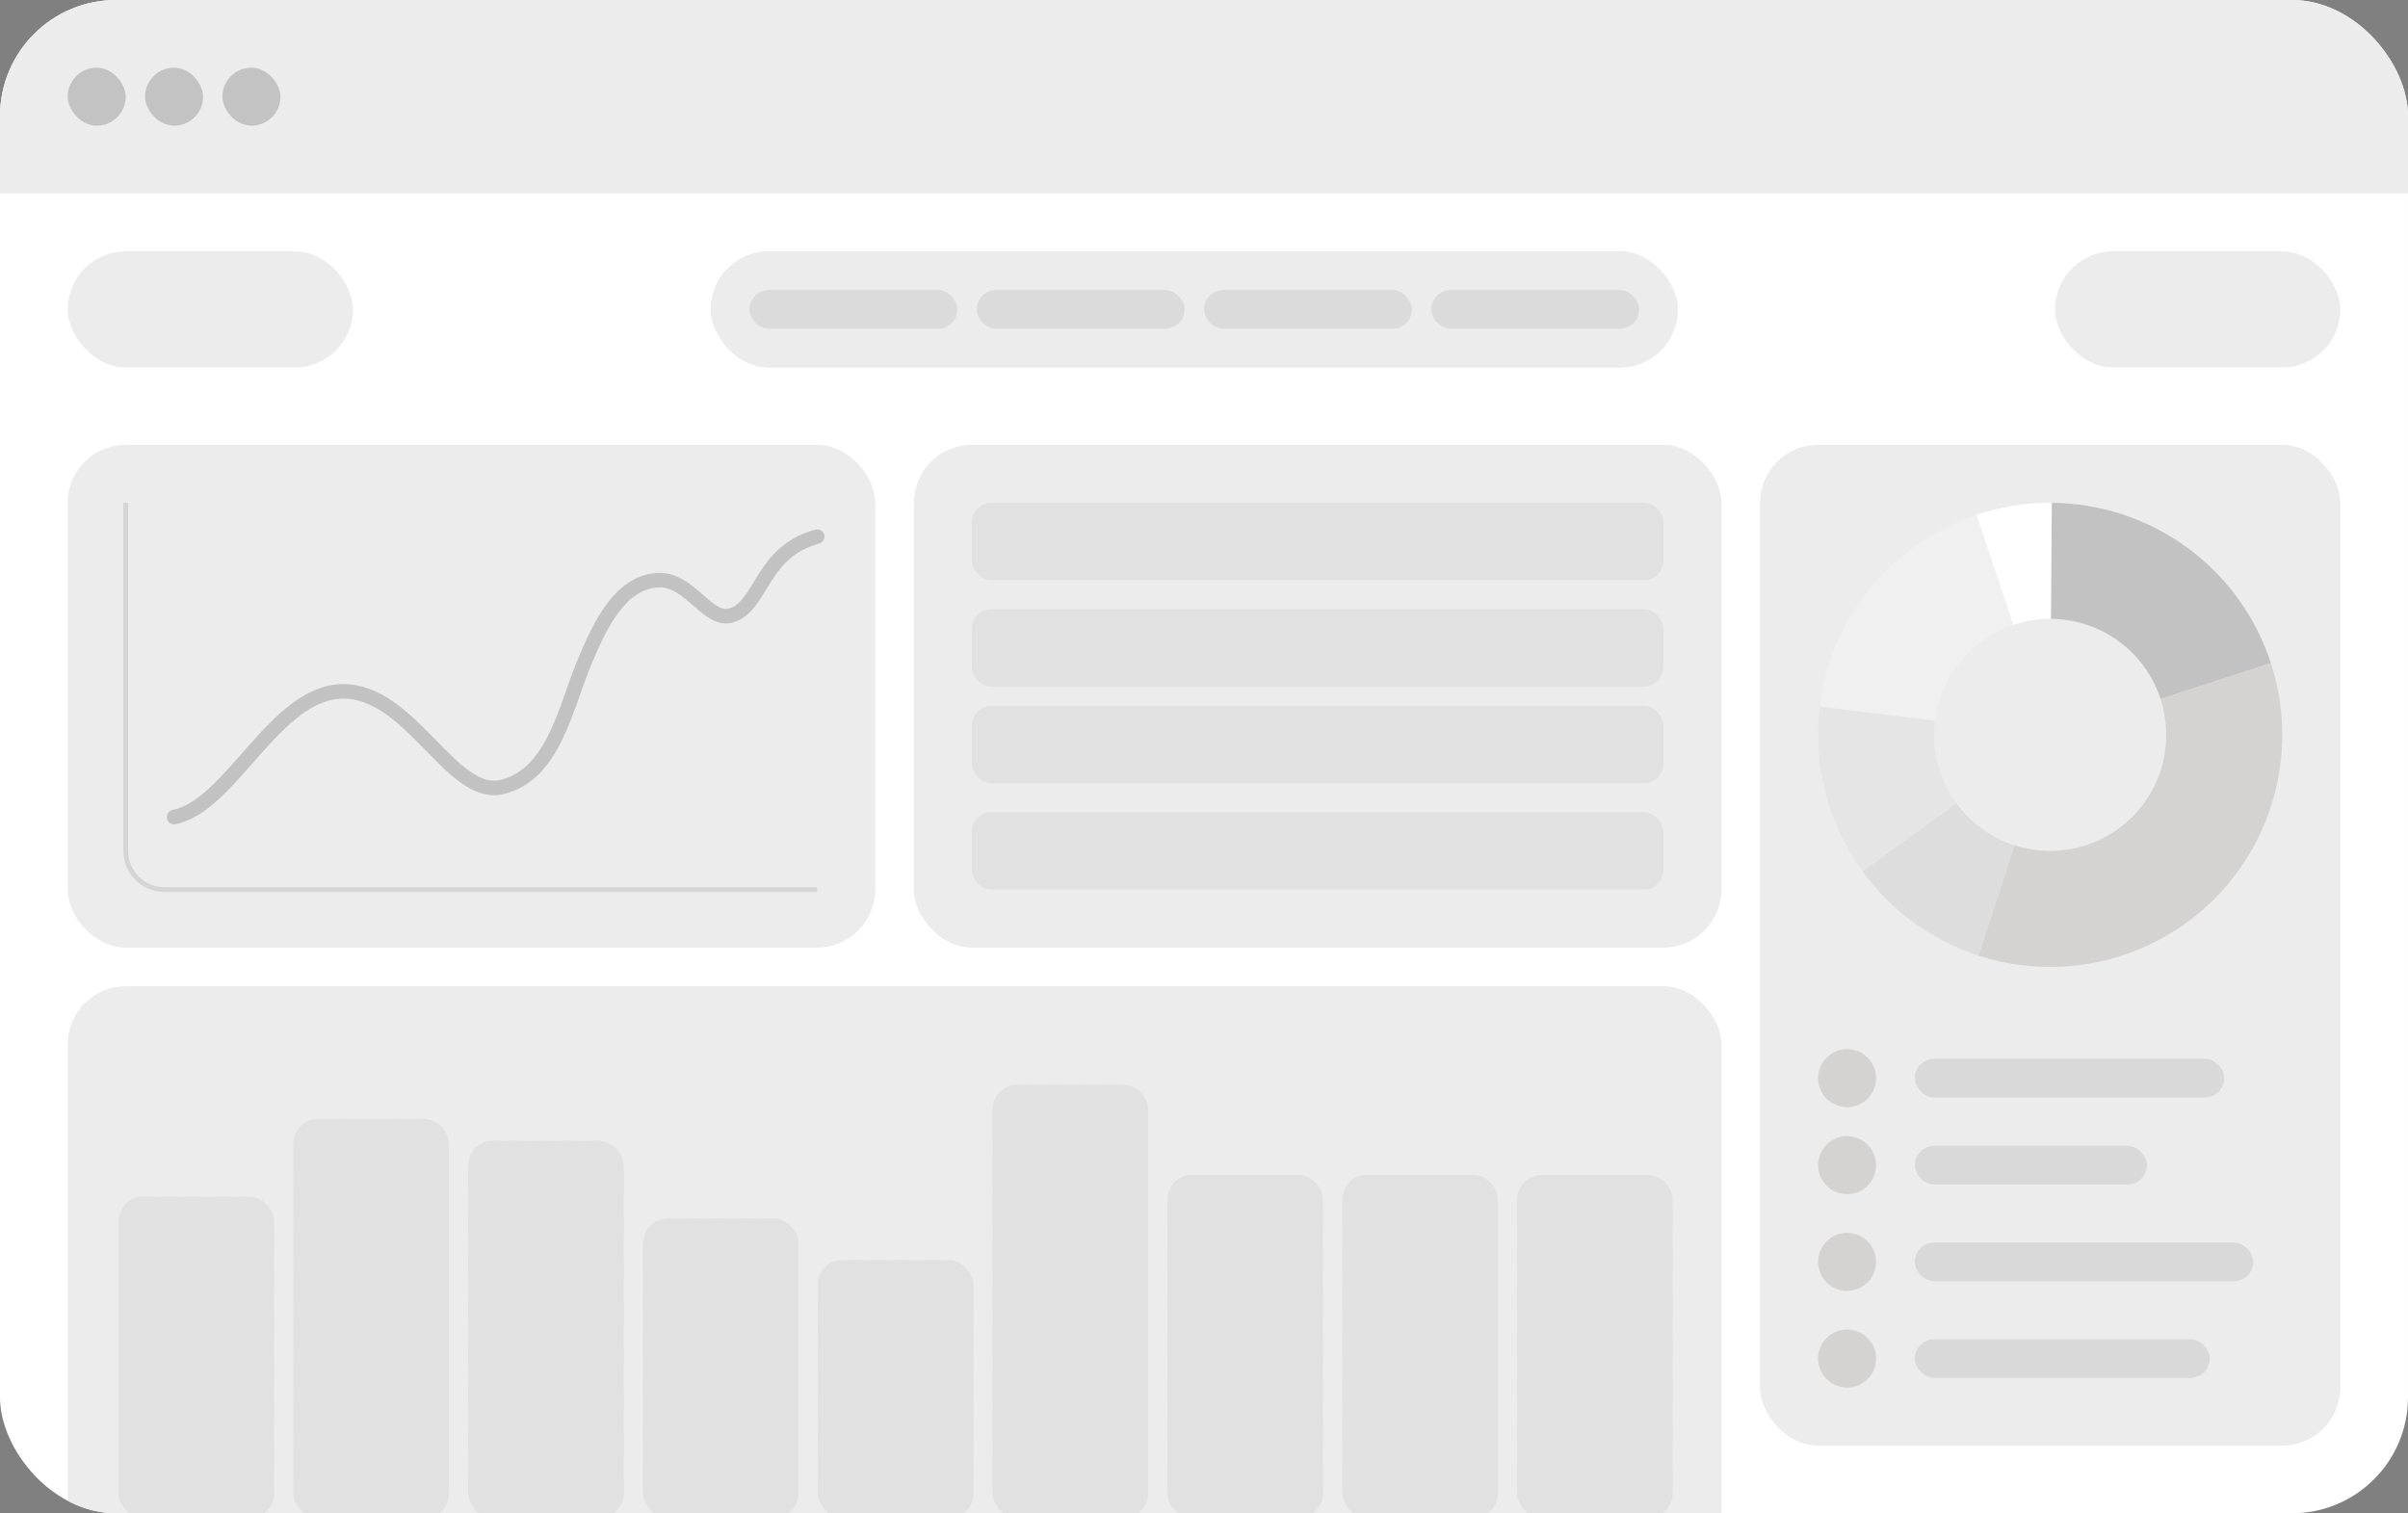 <svg width="498" height="313" viewBox="0 0 498 313" fill="none" xmlns="http://www.w3.org/2000/svg">
<rect x="0" y="0" width="498" height="313" fill="#808080" stroke="none"/>
<g clip-path="url(#clip0_84_1337)">
<rect width="498" height="313" rx="24" fill="white"/>
<rect width="498" height="40" fill="#ECECEC"/>
<rect x="14" y="14" width="12" height="12" rx="6" fill="#C3C3C3"/>
<rect x="30" y="14" width="12" height="12" rx="6" fill="#C3C3C3"/>
<rect x="46" y="14" width="12" height="12" rx="6" fill="#C3C3C3"/>
<rect x="147" y="52" width="200" height="24" rx="12" fill="#ECECEC"/>
<rect x="155" y="60" width="43" height="8" rx="4" fill="#DBDBDB"/>
<rect x="202" y="60" width="43" height="8" rx="4" fill="#DBDBDB"/>
<rect x="249" y="60" width="43" height="8" rx="4" fill="#DBDBDB"/>
<rect x="296" y="60" width="43" height="8" rx="4" fill="#DBDBDB"/>
<rect x="147" y="52" width="200" height="24" rx="12" fill="#ECECEC"/>
<rect x="155" y="60" width="43" height="8" rx="4" fill="#DBDBDB"/>
<rect x="202" y="60" width="43" height="8" rx="4" fill="#DBDBDB"/>
<rect x="249" y="60" width="43" height="8" rx="4" fill="#DBDBDB"/>
<rect x="296" y="60" width="43" height="8" rx="4" fill="#DBDBDB"/>
<rect x="14" y="52" width="59" height="24" rx="12" fill="#ECECEC"/>
<rect x="425" y="52" width="59" height="24" rx="12" fill="#ECECEC"/>
<rect x="14" y="92" width="167" height="104" rx="12" fill="#ECECEC"/>
<path opacity="0.1" d="M26 104V176C26 180.418 29.582 184 34 184H169" stroke="black"/>
<path d="M36 169C47.855 166.646 56.907 143 71 143C85.093 143 93.42 165.339 103.868 162.772C114.315 160.205 116.802 146.99 120.56 137.739C124.319 128.488 128.358 120.8 135.629 120.029C142.901 119.258 146.509 129.709 152 127C157.597 124.472 157.804 114 169 111" stroke="#C2C2C2" stroke-width="3" stroke-linecap="round"/>
<rect x="14" y="204" width="342" height="149" rx="12" fill="#ECECEC"/>
<g clip-path="url(#clip1_84_1337)">
<rect x="24.531" y="247.55" width="32.133" height="66.389" rx="5.029" fill="#E1E1E1"/>
<line x1="132.187" y1="67.637" x2="-47.316" y2="366.381" stroke="#E1E1E1" stroke-width="2.515"/>
<line x1="132.752" y1="75.678" x2="-46.752" y2="374.422" stroke="#E1E1E1" stroke-width="2.515"/>
<line x1="133.318" y1="83.72" x2="-46.185" y2="382.464" stroke="#E1E1E1" stroke-width="2.515"/>
<line x1="133.882" y1="91.761" x2="-45.621" y2="390.505" stroke="#E1E1E1" stroke-width="2.515"/>
<line x1="134.451" y1="99.799" x2="-45.053" y2="398.542" stroke="#E1E1E1" stroke-width="2.515"/>
<line x1="135.015" y1="107.839" x2="-44.488" y2="406.583" stroke="#E1E1E1" stroke-width="2.515"/>
<line x1="135.584" y1="115.881" x2="-43.92" y2="414.624" stroke="#E1E1E1" stroke-width="2.515"/>
<line x1="136.146" y1="123.92" x2="-43.357" y2="422.663" stroke="#E1E1E1" stroke-width="2.515"/>
<line x1="136.713" y1="131.961" x2="-42.791" y2="430.704" stroke="#E1E1E1" stroke-width="2.515"/>
<line x1="137.279" y1="140.002" x2="-42.224" y2="438.745" stroke="#E1E1E1" stroke-width="2.515"/>
<line x1="137.845" y1="148.042" x2="-41.658" y2="446.785" stroke="#E1E1E1" stroke-width="2.515"/>
<line x1="138.412" y1="156.081" x2="-41.092" y2="454.824" stroke="#E1E1E1" stroke-width="2.515"/>
<line x1="138.976" y1="164.124" x2="-40.527" y2="462.867" stroke="#E1E1E1" stroke-width="2.515"/>
<line x1="139.543" y1="172.163" x2="-39.961" y2="470.906" stroke="#E1E1E1" stroke-width="2.515"/>
<line x1="140.109" y1="180.202" x2="-39.394" y2="478.945" stroke="#E1E1E1" stroke-width="2.515"/>
<line x1="140.673" y1="188.246" x2="-38.83" y2="486.989" stroke="#E1E1E1" stroke-width="2.515"/>
<line x1="141.24" y1="196.284" x2="-38.263" y2="495.027" stroke="#E1E1E1" stroke-width="2.515"/>
<line x1="141.806" y1="204.326" x2="-37.697" y2="503.069" stroke="#E1E1E1" stroke-width="2.515"/>
<line x1="142.371" y1="212.366" x2="-37.133" y2="511.109" stroke="#E1E1E1" stroke-width="2.515"/>
<line x1="142.937" y1="220.406" x2="-36.566" y2="519.15" stroke="#E1E1E1" stroke-width="2.515"/>
<line x1="143.502" y1="228.445" x2="-36.002" y2="527.189" stroke="#E1E1E1" stroke-width="2.515"/>
<line x1="144.07" y1="236.487" x2="-35.433" y2="535.231" stroke="#E1E1E1" stroke-width="2.515"/>
<line x1="144.634" y1="244.527" x2="-34.869" y2="543.271" stroke="#E1E1E1" stroke-width="2.515"/>
<line x1="145.199" y1="252.566" x2="-34.304" y2="551.31" stroke="#E1E1E1" stroke-width="2.515"/>
<line x1="145.765" y1="260.608" x2="-33.738" y2="559.352" stroke="#E1E1E1" stroke-width="2.515"/>
<line x1="146.332" y1="268.648" x2="-33.172" y2="567.392" stroke="#E1E1E1" stroke-width="2.515"/>
<line x1="146.898" y1="276.689" x2="-32.605" y2="575.433" stroke="#E1E1E1" stroke-width="2.515"/>
<line x1="147.463" y1="284.727" x2="-32.041" y2="583.471" stroke="#E1E1E1" stroke-width="2.515"/>
<line x1="148.029" y1="292.769" x2="-31.474" y2="591.513" stroke="#E1E1E1" stroke-width="2.515"/>
<line x1="148.595" y1="300.809" x2="-30.908" y2="599.553" stroke="#E1E1E1" stroke-width="2.515"/>
<line x1="149.162" y1="308.851" x2="-30.341" y2="607.595" stroke="#E1E1E1" stroke-width="2.515"/>
</g>
<g clip-path="url(#clip2_84_1337)">
<rect x="60.688" y="231.456" width="32.133" height="82.483" rx="5.029" fill="#E1E1E1"/>
<line x1="168.341" y1="51.546" x2="-11.162" y2="350.29" stroke="#E1E1E1" stroke-width="2.515"/>
<line x1="168.908" y1="59.585" x2="-10.595" y2="358.329" stroke="#E1E1E1" stroke-width="2.515"/>
<line x1="169.474" y1="67.627" x2="-10.029" y2="366.371" stroke="#E1E1E1" stroke-width="2.515"/>
<line x1="170.039" y1="75.67" x2="-9.465" y2="374.414" stroke="#E1E1E1" stroke-width="2.515"/>
<line x1="170.603" y1="83.706" x2="-8.9" y2="382.45" stroke="#E1E1E1" stroke-width="2.515"/>
<line x1="171.172" y1="91.748" x2="-8.332" y2="390.492" stroke="#E1E1E1" stroke-width="2.515"/>
<line x1="171.736" y1="99.788" x2="-7.767" y2="398.532" stroke="#E1E1E1" stroke-width="2.515"/>
<line x1="172.302" y1="107.83" x2="-7.201" y2="406.574" stroke="#E1E1E1" stroke-width="2.515"/>
<line x1="172.867" y1="115.867" x2="-6.636" y2="414.611" stroke="#E1E1E1" stroke-width="2.515"/>
<line x1="173.433" y1="123.909" x2="-6.07" y2="422.653" stroke="#E1E1E1" stroke-width="2.515"/>
<line x1="174" y1="131.949" x2="-5.504" y2="430.693" stroke="#E1E1E1" stroke-width="2.515"/>
<line x1="174.566" y1="139.989" x2="-4.937" y2="438.733" stroke="#E1E1E1" stroke-width="2.515"/>
<line x1="175.132" y1="148.031" x2="-4.371" y2="446.775" stroke="#E1E1E1" stroke-width="2.515"/>
<line x1="175.697" y1="156.07" x2="-3.806" y2="454.814" stroke="#E1E1E1" stroke-width="2.515"/>
<line x1="176.263" y1="164.112" x2="-3.24" y2="462.856" stroke="#E1E1E1" stroke-width="2.515"/>
<line x1="176.83" y1="172.152" x2="-2.674" y2="470.896" stroke="#E1E1E1" stroke-width="2.515"/>
<line x1="177.394" y1="180.192" x2="-2.109" y2="478.935" stroke="#E1E1E1" stroke-width="2.515"/>
<line x1="177.961" y1="188.235" x2="-1.543" y2="486.978" stroke="#E1E1E1" stroke-width="2.515"/>
<line x1="178.527" y1="196.274" x2="-0.976" y2="495.017" stroke="#E1E1E1" stroke-width="2.515"/>
<line x1="179.091" y1="204.314" x2="-0.412" y2="503.057" stroke="#E1E1E1" stroke-width="2.515"/>
<line x1="179.658" y1="212.353" x2="0.155" y2="511.096" stroke="#E1E1E1" stroke-width="2.515"/>
<line x1="180.222" y1="220.394" x2="0.719" y2="519.137" stroke="#E1E1E1" stroke-width="2.515"/>
<line x1="180.791" y1="228.435" x2="1.287" y2="527.178" stroke="#E1E1E1" stroke-width="2.515"/>
<line x1="181.355" y1="236.475" x2="1.852" y2="535.218" stroke="#E1E1E1" stroke-width="2.515"/>
<line x1="181.92" y1="244.517" x2="2.416" y2="543.26" stroke="#E1E1E1" stroke-width="2.515"/>
<line x1="182.486" y1="252.556" x2="2.983" y2="551.299" stroke="#E1E1E1" stroke-width="2.515"/>
<line x1="183.052" y1="260.596" x2="3.549" y2="559.339" stroke="#E1E1E1" stroke-width="2.515"/>
<line x1="183.619" y1="268.635" x2="4.115" y2="567.379" stroke="#E1E1E1" stroke-width="2.515"/>
<line x1="184.183" y1="276.677" x2="4.68" y2="575.421" stroke="#E1E1E1" stroke-width="2.515"/>
<line x1="184.752" y1="284.717" x2="5.248" y2="583.461" stroke="#E1E1E1" stroke-width="2.515"/>
<line x1="185.316" y1="292.759" x2="5.813" y2="591.503" stroke="#E1E1E1" stroke-width="2.515"/>
<line x1="185.882" y1="300.799" x2="6.379" y2="599.543" stroke="#E1E1E1" stroke-width="2.515"/>
<line x1="186.449" y1="308.841" x2="6.946" y2="607.585" stroke="#E1E1E1" stroke-width="2.515"/>
</g>
<g clip-path="url(#clip3_84_1337)">
<rect x="96.844" y="235.982" width="32.133" height="77.957" rx="5.029" fill="#E1E1E1"/>
<line x1="204.498" y1="56.074" x2="24.994" y2="354.818" stroke="#E1E1E1" stroke-width="2.515"/>
<line x1="205.064" y1="64.114" x2="25.561" y2="362.858" stroke="#E1E1E1" stroke-width="2.515"/>
<line x1="205.629" y1="72.156" x2="26.125" y2="370.9" stroke="#E1E1E1" stroke-width="2.515"/>
<line x1="206.193" y1="80.198" x2="26.69" y2="378.942" stroke="#E1E1E1" stroke-width="2.515"/>
<line x1="206.761" y1="88.236" x2="27.258" y2="386.979" stroke="#E1E1E1" stroke-width="2.515"/>
<line x1="207.326" y1="96.275" x2="27.823" y2="395.019" stroke="#E1E1E1" stroke-width="2.515"/>
<line x1="207.892" y1="104.318" x2="28.389" y2="403.061" stroke="#E1E1E1" stroke-width="2.515"/>
<line x1="208.457" y1="112.357" x2="28.953" y2="411.1" stroke="#E1E1E1" stroke-width="2.515"/>
<line x1="209.025" y1="120.397" x2="29.522" y2="419.14" stroke="#E1E1E1" stroke-width="2.515"/>
<line x1="209.589" y1="128.439" x2="30.086" y2="427.182" stroke="#E1E1E1" stroke-width="2.515"/>
<line x1="210.154" y1="136.479" x2="30.651" y2="435.222" stroke="#E1E1E1" stroke-width="2.515"/>
<line x1="210.72" y1="144.518" x2="31.217" y2="443.261" stroke="#E1E1E1" stroke-width="2.515"/>
<line x1="211.287" y1="152.56" x2="31.784" y2="451.303" stroke="#E1E1E1" stroke-width="2.515"/>
<line x1="211.855" y1="160.6" x2="32.352" y2="459.343" stroke="#E1E1E1" stroke-width="2.515"/>
<line x1="212.418" y1="168.642" x2="32.914" y2="467.385" stroke="#E1E1E1" stroke-width="2.515"/>
<line x1="212.984" y1="176.682" x2="33.481" y2="475.425" stroke="#E1E1E1" stroke-width="2.515"/>
<line x1="213.55" y1="184.721" x2="34.047" y2="483.464" stroke="#E1E1E1" stroke-width="2.515"/>
<line x1="214.117" y1="192.763" x2="34.614" y2="491.506" stroke="#E1E1E1" stroke-width="2.515"/>
<line x1="214.681" y1="200.803" x2="35.178" y2="499.547" stroke="#E1E1E1" stroke-width="2.515"/>
<line x1="215.248" y1="208.842" x2="35.744" y2="507.586" stroke="#E1E1E1" stroke-width="2.515"/>
<line x1="215.812" y1="216.882" x2="36.309" y2="515.626" stroke="#E1E1E1" stroke-width="2.515"/>
<line x1="216.381" y1="224.924" x2="36.877" y2="523.668" stroke="#E1E1E1" stroke-width="2.515"/>
<line x1="216.945" y1="232.964" x2="37.442" y2="531.708" stroke="#E1E1E1" stroke-width="2.515"/>
<line x1="217.511" y1="241.002" x2="38.008" y2="539.746" stroke="#E1E1E1" stroke-width="2.515"/>
<line x1="218.076" y1="249.045" x2="38.572" y2="547.789" stroke="#E1E1E1" stroke-width="2.515"/>
<line x1="218.642" y1="257.085" x2="39.139" y2="555.829" stroke="#E1E1E1" stroke-width="2.515"/>
<line x1="219.209" y1="265.125" x2="39.705" y2="563.869" stroke="#E1E1E1" stroke-width="2.515"/>
<line x1="219.773" y1="273.164" x2="40.27" y2="571.908" stroke="#E1E1E1" stroke-width="2.515"/>
<line x1="220.339" y1="281.206" x2="40.836" y2="579.95" stroke="#E1E1E1" stroke-width="2.515"/>
<line x1="220.906" y1="289.246" x2="41.403" y2="587.99" stroke="#E1E1E1" stroke-width="2.515"/>
<line x1="221.474" y1="297.284" x2="41.971" y2="596.028" stroke="#E1E1E1" stroke-width="2.515"/>
<line x1="222.037" y1="305.327" x2="42.533" y2="604.071" stroke="#E1E1E1" stroke-width="2.515"/>
<line x1="222.603" y1="313.367" x2="43.1" y2="612.111" stroke="#E1E1E1" stroke-width="2.515"/>
</g>
<g clip-path="url(#clip4_84_1337)">
<rect x="133" y="252.077" width="32.133" height="61.862" rx="5.029" fill="#E1E1E1"/>
<line x1="240.654" y1="72.168" x2="61.151" y2="370.911" stroke="#E1E1E1" stroke-width="2.515"/>
<line x1="241.22" y1="80.206" x2="61.717" y2="378.95" stroke="#E1E1E1" stroke-width="2.515"/>
<line x1="241.787" y1="88.249" x2="62.283" y2="386.993" stroke="#E1E1E1" stroke-width="2.515"/>
<line x1="242.351" y1="96.292" x2="62.848" y2="395.036" stroke="#E1E1E1" stroke-width="2.515"/>
<line x1="242.918" y1="104.328" x2="63.414" y2="403.072" stroke="#E1E1E1" stroke-width="2.515"/>
<line x1="243.484" y1="112.37" x2="63.981" y2="411.114" stroke="#E1E1E1" stroke-width="2.515"/>
<line x1="244.048" y1="120.409" x2="64.545" y2="419.153" stroke="#E1E1E1" stroke-width="2.515"/>
<line x1="244.615" y1="128.452" x2="65.112" y2="427.196" stroke="#E1E1E1" stroke-width="2.515"/>
<line x1="245.179" y1="136.489" x2="65.676" y2="435.233" stroke="#E1E1E1" stroke-width="2.515"/>
<line x1="245.748" y1="144.531" x2="66.244" y2="443.275" stroke="#E1E1E1" stroke-width="2.515"/>
<line x1="246.312" y1="152.571" x2="66.809" y2="451.315" stroke="#E1E1E1" stroke-width="2.515"/>
<line x1="246.877" y1="160.61" x2="67.373" y2="459.354" stroke="#E1E1E1" stroke-width="2.515"/>
<line x1="247.443" y1="168.652" x2="67.94" y2="467.396" stroke="#E1E1E1" stroke-width="2.515"/>
<line x1="248.009" y1="176.692" x2="68.506" y2="475.436" stroke="#E1E1E1" stroke-width="2.515"/>
<line x1="248.578" y1="184.735" x2="69.075" y2="483.479" stroke="#E1E1E1" stroke-width="2.515"/>
<line x1="249.14" y1="192.773" x2="69.637" y2="491.517" stroke="#E1E1E1" stroke-width="2.515"/>
<line x1="249.707" y1="200.813" x2="70.203" y2="499.557" stroke="#E1E1E1" stroke-width="2.515"/>
<line x1="250.273" y1="208.856" x2="70.77" y2="507.6" stroke="#E1E1E1" stroke-width="2.515"/>
<line x1="250.839" y1="216.894" x2="71.336" y2="515.638" stroke="#E1E1E1" stroke-width="2.515"/>
<line x1="251.404" y1="224.934" x2="71.901" y2="523.678" stroke="#E1E1E1" stroke-width="2.515"/>
<line x1="251.97" y1="232.974" x2="72.467" y2="531.718" stroke="#E1E1E1" stroke-width="2.515"/>
<line x1="252.535" y1="241.017" x2="73.031" y2="539.761" stroke="#E1E1E1" stroke-width="2.515"/>
<line x1="253.103" y1="249.056" x2="73.6" y2="547.799" stroke="#E1E1E1" stroke-width="2.515"/>
<line x1="253.666" y1="257.096" x2="74.162" y2="555.839" stroke="#E1E1E1" stroke-width="2.515"/>
<line x1="254.234" y1="265.138" x2="74.731" y2="563.881" stroke="#E1E1E1" stroke-width="2.515"/>
<line x1="254.798" y1="273.178" x2="75.295" y2="571.921" stroke="#E1E1E1" stroke-width="2.515"/>
<line x1="255.367" y1="281.217" x2="75.864" y2="579.96" stroke="#E1E1E1" stroke-width="2.515"/>
<line x1="255.931" y1="289.257" x2="76.428" y2="588" stroke="#E1E1E1" stroke-width="2.515"/>
<line x1="256.496" y1="297.3" x2="76.993" y2="596.043" stroke="#E1E1E1" stroke-width="2.515"/>
<line x1="257.062" y1="305.338" x2="77.559" y2="604.081" stroke="#E1E1E1" stroke-width="2.515"/>
<line x1="257.629" y1="313.378" x2="78.125" y2="612.121" stroke="#E1E1E1" stroke-width="2.515"/>
</g>
<g clip-path="url(#clip5_84_1337)">
<rect x="169.156" y="260.627" width="32.133" height="53.312" rx="5.029" fill="#E1E1E1"/>
<line x1="277.095" y1="48.026" x2="97.592" y2="346.769" stroke="#E1E1E1" stroke-width="2.515"/>
<line x1="277.664" y1="56.065" x2="98.16" y2="354.808" stroke="#E1E1E1" stroke-width="2.515"/>
<line x1="278.228" y1="64.107" x2="98.725" y2="362.85" stroke="#E1E1E1" stroke-width="2.515"/>
<line x1="278.795" y1="72.149" x2="99.291" y2="370.892" stroke="#E1E1E1" stroke-width="2.515"/>
<line x1="279.361" y1="80.186" x2="99.858" y2="378.929" stroke="#E1E1E1" stroke-width="2.515"/>
<line x1="279.925" y1="88.226" x2="100.422" y2="386.969" stroke="#E1E1E1" stroke-width="2.515"/>
<line x1="280.494" y1="96.267" x2="100.991" y2="395.01" stroke="#E1E1E1" stroke-width="2.515"/>
<line x1="281.058" y1="104.308" x2="101.555" y2="403.051" stroke="#E1E1E1" stroke-width="2.515"/>
<line x1="281.625" y1="112.347" x2="102.121" y2="411.09" stroke="#E1E1E1" stroke-width="2.515"/>
<line x1="282.189" y1="120.389" x2="102.686" y2="419.132" stroke="#E1E1E1" stroke-width="2.515"/>
<line x1="282.756" y1="128.428" x2="103.252" y2="427.172" stroke="#E1E1E1" stroke-width="2.515"/>
<line x1="283.322" y1="136.469" x2="103.819" y2="435.213" stroke="#E1E1E1" stroke-width="2.515"/>
<line x1="283.888" y1="144.511" x2="104.385" y2="443.255" stroke="#E1E1E1" stroke-width="2.515"/>
<line x1="284.453" y1="152.549" x2="104.949" y2="451.293" stroke="#E1E1E1" stroke-width="2.515"/>
<line x1="285.019" y1="160.592" x2="105.516" y2="459.336" stroke="#E1E1E1" stroke-width="2.515"/>
<line x1="285.584" y1="168.632" x2="106.08" y2="467.376" stroke="#E1E1E1" stroke-width="2.515"/>
<line x1="286.152" y1="176.672" x2="106.649" y2="475.416" stroke="#E1E1E1" stroke-width="2.515"/>
<line x1="286.714" y1="184.713" x2="107.211" y2="483.457" stroke="#E1E1E1" stroke-width="2.515"/>
<line x1="287.283" y1="192.753" x2="107.78" y2="491.497" stroke="#E1E1E1" stroke-width="2.515"/>
<line x1="287.847" y1="200.793" x2="108.344" y2="499.537" stroke="#E1E1E1" stroke-width="2.515"/>
<line x1="288.414" y1="208.831" x2="108.91" y2="507.575" stroke="#E1E1E1" stroke-width="2.515"/>
<line x1="288.978" y1="216.872" x2="109.475" y2="515.616" stroke="#E1E1E1" stroke-width="2.515"/>
<line x1="289.545" y1="224.914" x2="110.041" y2="523.658" stroke="#E1E1E1" stroke-width="2.515"/>
<line x1="290.113" y1="232.953" x2="110.61" y2="531.697" stroke="#E1E1E1" stroke-width="2.515"/>
<line x1="290.677" y1="240.995" x2="111.174" y2="539.739" stroke="#E1E1E1" stroke-width="2.515"/>
<line x1="291.242" y1="249.035" x2="111.739" y2="547.779" stroke="#E1E1E1" stroke-width="2.515"/>
<line x1="291.808" y1="257.075" x2="112.305" y2="555.819" stroke="#E1E1E1" stroke-width="2.515"/>
<line x1="292.375" y1="265.114" x2="112.871" y2="563.858" stroke="#E1E1E1" stroke-width="2.515"/>
<line x1="292.941" y1="273.157" x2="113.438" y2="571.901" stroke="#E1E1E1" stroke-width="2.515"/>
<line x1="293.507" y1="281.196" x2="114.004" y2="579.94" stroke="#E1E1E1" stroke-width="2.515"/>
<line x1="294.07" y1="289.235" x2="114.567" y2="587.979" stroke="#E1E1E1" stroke-width="2.515"/>
<line x1="294.638" y1="297.277" x2="115.135" y2="596.021" stroke="#E1E1E1" stroke-width="2.515"/>
<line x1="295.203" y1="305.318" x2="115.699" y2="604.061" stroke="#E1E1E1" stroke-width="2.515"/>
<line x1="295.771" y1="313.358" x2="116.268" y2="612.101" stroke="#E1E1E1" stroke-width="2.515"/>
</g>
<g clip-path="url(#clip6_84_1337)">
<rect x="205.312" y="224.415" width="32.133" height="89.525" rx="5.029" fill="#E1E1E1"/>
<line x1="312.964" y1="44.507" x2="133.461" y2="343.25" stroke="#E1E1E1" stroke-width="2.515"/>
<line x1="313.531" y1="52.547" x2="134.028" y2="351.29" stroke="#E1E1E1" stroke-width="2.515"/>
<line x1="314.095" y1="60.588" x2="134.592" y2="359.331" stroke="#E1E1E1" stroke-width="2.515"/>
<line x1="314.662" y1="68.631" x2="135.158" y2="367.374" stroke="#E1E1E1" stroke-width="2.515"/>
<line x1="315.228" y1="76.668" x2="135.725" y2="375.411" stroke="#E1E1E1" stroke-width="2.515"/>
<line x1="315.795" y1="84.707" x2="136.291" y2="383.451" stroke="#E1E1E1" stroke-width="2.515"/>
<line x1="316.359" y1="92.75" x2="136.856" y2="391.494" stroke="#E1E1E1" stroke-width="2.515"/>
<line x1="316.925" y1="100.789" x2="137.422" y2="399.533" stroke="#E1E1E1" stroke-width="2.515"/>
<line x1="317.49" y1="108.829" x2="137.987" y2="407.573" stroke="#E1E1E1" stroke-width="2.515"/>
<line x1="318.058" y1="116.87" x2="138.555" y2="415.614" stroke="#E1E1E1" stroke-width="2.515"/>
<line x1="318.621" y1="124.911" x2="139.117" y2="423.655" stroke="#E1E1E1" stroke-width="2.515"/>
<line x1="319.189" y1="132.95" x2="139.686" y2="431.694" stroke="#E1E1E1" stroke-width="2.515"/>
<line x1="319.754" y1="140.991" x2="140.25" y2="439.735" stroke="#E1E1E1" stroke-width="2.515"/>
<line x1="320.32" y1="149.031" x2="140.817" y2="447.775" stroke="#E1E1E1" stroke-width="2.515"/>
<line x1="320.884" y1="157.074" x2="141.381" y2="455.818" stroke="#E1E1E1" stroke-width="2.515"/>
<line x1="321.451" y1="165.114" x2="141.948" y2="463.858" stroke="#E1E1E1" stroke-width="2.515"/>
<line x1="322.019" y1="173.152" x2="142.516" y2="471.896" stroke="#E1E1E1" stroke-width="2.515"/>
<line x1="322.584" y1="181.195" x2="143.08" y2="479.939" stroke="#E1E1E1" stroke-width="2.515"/>
<line x1="323.15" y1="189.235" x2="143.647" y2="487.979" stroke="#E1E1E1" stroke-width="2.515"/>
<line x1="323.714" y1="197.273" x2="144.211" y2="496.017" stroke="#E1E1E1" stroke-width="2.515"/>
<line x1="324.281" y1="205.315" x2="144.778" y2="504.059" stroke="#E1E1E1" stroke-width="2.515"/>
<line x1="324.847" y1="213.356" x2="145.344" y2="512.1" stroke="#E1E1E1" stroke-width="2.515"/>
<line x1="325.414" y1="221.396" x2="145.91" y2="520.14" stroke="#E1E1E1" stroke-width="2.515"/>
<line x1="325.976" y1="229.434" x2="146.473" y2="528.178" stroke="#E1E1E1" stroke-width="2.515"/>
<line x1="326.545" y1="237.477" x2="147.041" y2="536.221" stroke="#E1E1E1" stroke-width="2.515"/>
<line x1="327.109" y1="245.517" x2="147.606" y2="544.261" stroke="#E1E1E1" stroke-width="2.515"/>
<line x1="327.677" y1="253.557" x2="148.174" y2="552.3" stroke="#E1E1E1" stroke-width="2.515"/>
<line x1="328.24" y1="261.596" x2="148.737" y2="560.339" stroke="#E1E1E1" stroke-width="2.515"/>
<line x1="328.808" y1="269.639" x2="149.305" y2="568.382" stroke="#E1E1E1" stroke-width="2.515"/>
<line x1="329.373" y1="277.679" x2="149.869" y2="576.422" stroke="#E1E1E1" stroke-width="2.515"/>
<line x1="329.939" y1="285.72" x2="150.436" y2="584.463" stroke="#E1E1E1" stroke-width="2.515"/>
<line x1="330.504" y1="293.759" x2="151" y2="592.502" stroke="#E1E1E1" stroke-width="2.515"/>
<line x1="331.07" y1="301.8" x2="151.567" y2="600.543" stroke="#E1E1E1" stroke-width="2.515"/>
<line x1="331.636" y1="309.839" x2="152.133" y2="608.582" stroke="#E1E1E1" stroke-width="2.515"/>
<rect x="205" y="224" width="32" height="90" rx="5.029" fill="#E1E1E1"/>
</g>
<g clip-path="url(#clip7_84_1337)">
<rect x="241.469" y="243.024" width="32.133" height="70.915" rx="5.029" fill="#E1E1E1"/>
<line x1="349.119" y1="63.115" x2="169.615" y2="361.858" stroke="#E1E1E1" stroke-width="2.515"/>
<line x1="349.685" y1="71.153" x2="170.182" y2="369.896" stroke="#E1E1E1" stroke-width="2.515"/>
<line x1="350.254" y1="79.195" x2="170.75" y2="377.938" stroke="#E1E1E1" stroke-width="2.515"/>
<line x1="350.818" y1="87.238" x2="171.315" y2="385.981" stroke="#E1E1E1" stroke-width="2.515"/>
<line x1="351.382" y1="95.274" x2="171.879" y2="394.017" stroke="#E1E1E1" stroke-width="2.515"/>
<line x1="351.949" y1="103.316" x2="172.446" y2="402.059" stroke="#E1E1E1" stroke-width="2.515"/>
<line x1="352.515" y1="111.357" x2="173.012" y2="410.1" stroke="#E1E1E1" stroke-width="2.515"/>
<line x1="353.082" y1="119.397" x2="173.578" y2="418.141" stroke="#E1E1E1" stroke-width="2.515"/>
<line x1="353.648" y1="127.435" x2="174.145" y2="426.179" stroke="#E1E1E1" stroke-width="2.515"/>
<line x1="354.211" y1="135.477" x2="174.707" y2="434.221" stroke="#E1E1E1" stroke-width="2.515"/>
<line x1="354.779" y1="143.518" x2="175.276" y2="442.262" stroke="#E1E1E1" stroke-width="2.515"/>
<line x1="355.343" y1="151.556" x2="175.84" y2="450.3" stroke="#E1E1E1" stroke-width="2.515"/>
<line x1="355.912" y1="159.599" x2="176.408" y2="458.343" stroke="#E1E1E1" stroke-width="2.515"/>
<line x1="356.474" y1="167.639" x2="176.971" y2="466.383" stroke="#E1E1E1" stroke-width="2.515"/>
<line x1="357.041" y1="175.681" x2="177.537" y2="474.425" stroke="#E1E1E1" stroke-width="2.515"/>
<line x1="357.607" y1="183.72" x2="178.104" y2="482.464" stroke="#E1E1E1" stroke-width="2.515"/>
<line x1="358.173" y1="191.759" x2="178.67" y2="490.503" stroke="#E1E1E1" stroke-width="2.515"/>
<line x1="358.738" y1="199.803" x2="179.235" y2="498.547" stroke="#E1E1E1" stroke-width="2.515"/>
<line x1="359.304" y1="207.841" x2="179.801" y2="506.585" stroke="#E1E1E1" stroke-width="2.515"/>
<line x1="359.871" y1="215.881" x2="180.367" y2="514.625" stroke="#E1E1E1" stroke-width="2.515"/>
<line x1="360.437" y1="223.92" x2="180.934" y2="522.664" stroke="#E1E1E1" stroke-width="2.515"/>
<line x1="361.002" y1="231.963" x2="181.498" y2="530.707" stroke="#E1E1E1" stroke-width="2.515"/>
<line x1="361.568" y1="240.002" x2="182.065" y2="538.746" stroke="#E1E1E1" stroke-width="2.515"/>
<line x1="362.134" y1="248.042" x2="182.631" y2="546.786" stroke="#E1E1E1" stroke-width="2.515"/>
<line x1="362.701" y1="256.085" x2="183.198" y2="554.829" stroke="#E1E1E1" stroke-width="2.515"/>
<line x1="363.265" y1="264.123" x2="183.762" y2="562.867" stroke="#E1E1E1" stroke-width="2.515"/>
<line x1="363.83" y1="272.163" x2="184.326" y2="570.907" stroke="#E1E1E1" stroke-width="2.515"/>
<line x1="364.398" y1="280.203" x2="184.895" y2="578.946" stroke="#E1E1E1" stroke-width="2.515"/>
<line x1="364.963" y1="288.246" x2="185.459" y2="586.99" stroke="#E1E1E1" stroke-width="2.515"/>
<line x1="365.529" y1="296.285" x2="186.026" y2="595.028" stroke="#E1E1E1" stroke-width="2.515"/>
<line x1="366.093" y1="304.327" x2="186.59" y2="603.07" stroke="#E1E1E1" stroke-width="2.515"/>
<line x1="366.66" y1="312.368" x2="187.157" y2="611.111" stroke="#E1E1E1" stroke-width="2.515"/>
</g>
<g clip-path="url(#clip8_84_1337)">
<rect x="277.625" y="243.024" width="32.133" height="70.915" rx="5.029" fill="#E1E1E1"/>
<line x1="385.279" y1="63.115" x2="205.776" y2="361.858" stroke="#E1E1E1" stroke-width="2.515"/>
<line x1="385.843" y1="71.153" x2="206.34" y2="369.896" stroke="#E1E1E1" stroke-width="2.515"/>
<line x1="386.41" y1="79.195" x2="206.907" y2="377.938" stroke="#E1E1E1" stroke-width="2.515"/>
<line x1="386.978" y1="87.238" x2="207.475" y2="385.981" stroke="#E1E1E1" stroke-width="2.515"/>
<line x1="387.543" y1="95.274" x2="208.039" y2="394.017" stroke="#E1E1E1" stroke-width="2.515"/>
<line x1="388.107" y1="103.316" x2="208.604" y2="402.059" stroke="#E1E1E1" stroke-width="2.515"/>
<line x1="388.673" y1="111.357" x2="209.17" y2="410.1" stroke="#E1E1E1" stroke-width="2.515"/>
<line x1="389.24" y1="119.397" x2="209.737" y2="418.141" stroke="#E1E1E1" stroke-width="2.515"/>
<line x1="389.806" y1="127.435" x2="210.303" y2="426.179" stroke="#E1E1E1" stroke-width="2.515"/>
<line x1="390.371" y1="135.477" x2="210.867" y2="434.221" stroke="#E1E1E1" stroke-width="2.515"/>
<line x1="390.935" y1="143.518" x2="211.432" y2="442.262" stroke="#E1E1E1" stroke-width="2.515"/>
<line x1="391.504" y1="151.556" x2="212" y2="450.3" stroke="#E1E1E1" stroke-width="2.515"/>
<line x1="392.068" y1="159.599" x2="212.565" y2="458.343" stroke="#E1E1E1" stroke-width="2.515"/>
<line x1="392.636" y1="167.639" x2="213.133" y2="466.383" stroke="#E1E1E1" stroke-width="2.515"/>
<line x1="393.199" y1="175.681" x2="213.696" y2="474.425" stroke="#E1E1E1" stroke-width="2.515"/>
<line x1="393.765" y1="183.72" x2="214.262" y2="482.464" stroke="#E1E1E1" stroke-width="2.515"/>
<line x1="394.332" y1="191.759" x2="214.828" y2="490.503" stroke="#E1E1E1" stroke-width="2.515"/>
<line x1="394.898" y1="199.803" x2="215.395" y2="498.547" stroke="#E1E1E1" stroke-width="2.515"/>
<line x1="395.463" y1="207.841" x2="215.959" y2="506.585" stroke="#E1E1E1" stroke-width="2.515"/>
<line x1="396.029" y1="215.881" x2="216.526" y2="514.625" stroke="#E1E1E1" stroke-width="2.515"/>
<line x1="396.595" y1="223.92" x2="217.092" y2="522.664" stroke="#E1E1E1" stroke-width="2.515"/>
<line x1="397.162" y1="231.963" x2="217.658" y2="530.707" stroke="#E1E1E1" stroke-width="2.515"/>
<line x1="397.726" y1="240.002" x2="218.223" y2="538.746" stroke="#E1E1E1" stroke-width="2.515"/>
<line x1="398.293" y1="248.042" x2="218.789" y2="546.786" stroke="#E1E1E1" stroke-width="2.515"/>
<line x1="398.859" y1="256.085" x2="219.356" y2="554.829" stroke="#E1E1E1" stroke-width="2.515"/>
<line x1="399.425" y1="264.123" x2="219.922" y2="562.867" stroke="#E1E1E1" stroke-width="2.515"/>
<line x1="399.99" y1="272.163" x2="220.487" y2="570.907" stroke="#E1E1E1" stroke-width="2.515"/>
<line x1="400.554" y1="280.203" x2="221.051" y2="578.946" stroke="#E1E1E1" stroke-width="2.515"/>
<line x1="401.123" y1="288.246" x2="221.619" y2="586.99" stroke="#E1E1E1" stroke-width="2.515"/>
<line x1="401.687" y1="296.285" x2="222.184" y2="595.028" stroke="#E1E1E1" stroke-width="2.515"/>
<line x1="402.254" y1="304.327" x2="222.75" y2="603.07" stroke="#E1E1E1" stroke-width="2.515"/>
<line x1="402.818" y1="312.368" x2="223.315" y2="611.111" stroke="#E1E1E1" stroke-width="2.515"/>
</g>
<g clip-path="url(#clip9_84_1337)">
<rect x="313.781" y="243.024" width="32.133" height="70.915" rx="5.029" fill="#E1E1E1"/>
<line x1="421.433" y1="63.115" x2="241.93" y2="361.858" stroke="#E1E1E1" stroke-width="2.515"/>
<line x1="422" y1="71.153" x2="242.496" y2="369.896" stroke="#E1E1E1" stroke-width="2.515"/>
<line x1="422.566" y1="79.195" x2="243.063" y2="377.938" stroke="#E1E1E1" stroke-width="2.515"/>
<line x1="423.132" y1="87.238" x2="243.629" y2="385.981" stroke="#E1E1E1" stroke-width="2.515"/>
<line x1="423.699" y1="95.274" x2="244.196" y2="394.017" stroke="#E1E1E1" stroke-width="2.515"/>
<line x1="424.261" y1="103.316" x2="244.758" y2="402.059" stroke="#E1E1E1" stroke-width="2.515"/>
<line x1="424.83" y1="111.357" x2="245.326" y2="410.1" stroke="#E1E1E1" stroke-width="2.515"/>
<line x1="425.396" y1="119.397" x2="245.893" y2="418.141" stroke="#E1E1E1" stroke-width="2.515"/>
<line x1="425.961" y1="127.435" x2="246.457" y2="426.179" stroke="#E1E1E1" stroke-width="2.515"/>
<line x1="426.527" y1="135.477" x2="247.024" y2="434.221" stroke="#E1E1E1" stroke-width="2.515"/>
<line x1="427.093" y1="143.518" x2="247.59" y2="442.262" stroke="#E1E1E1" stroke-width="2.515"/>
<line x1="427.658" y1="151.556" x2="248.155" y2="450.3" stroke="#E1E1E1" stroke-width="2.515"/>
<line x1="428.224" y1="159.599" x2="248.721" y2="458.343" stroke="#E1E1E1" stroke-width="2.515"/>
<line x1="428.789" y1="167.639" x2="249.285" y2="466.383" stroke="#E1E1E1" stroke-width="2.515"/>
<line x1="429.357" y1="175.681" x2="249.854" y2="474.425" stroke="#E1E1E1" stroke-width="2.515"/>
<line x1="429.922" y1="183.72" x2="250.418" y2="482.464" stroke="#E1E1E1" stroke-width="2.515"/>
<line x1="430.486" y1="191.759" x2="250.983" y2="490.503" stroke="#E1E1E1" stroke-width="2.515"/>
<line x1="431.052" y1="199.803" x2="251.549" y2="498.547" stroke="#E1E1E1" stroke-width="2.515"/>
<line x1="431.619" y1="207.841" x2="252.115" y2="506.585" stroke="#E1E1E1" stroke-width="2.515"/>
<line x1="432.185" y1="215.881" x2="252.682" y2="514.625" stroke="#E1E1E1" stroke-width="2.515"/>
<line x1="432.75" y1="223.92" x2="253.246" y2="522.664" stroke="#E1E1E1" stroke-width="2.515"/>
<line x1="433.318" y1="231.963" x2="253.815" y2="530.707" stroke="#E1E1E1" stroke-width="2.515"/>
<line x1="433.882" y1="240.002" x2="254.379" y2="538.746" stroke="#E1E1E1" stroke-width="2.515"/>
<line x1="434.449" y1="248.042" x2="254.946" y2="546.786" stroke="#E1E1E1" stroke-width="2.515"/>
<line x1="435.013" y1="256.085" x2="255.51" y2="554.829" stroke="#E1E1E1" stroke-width="2.515"/>
<line x1="435.58" y1="264.123" x2="256.076" y2="562.867" stroke="#E1E1E1" stroke-width="2.515"/>
<line x1="436.146" y1="272.163" x2="256.643" y2="570.907" stroke="#E1E1E1" stroke-width="2.515"/>
<line x1="436.713" y1="280.203" x2="257.209" y2="578.946" stroke="#E1E1E1" stroke-width="2.515"/>
<line x1="437.277" y1="288.246" x2="257.774" y2="586.99" stroke="#E1E1E1" stroke-width="2.515"/>
<line x1="437.843" y1="296.285" x2="258.34" y2="595.028" stroke="#E1E1E1" stroke-width="2.515"/>
<line x1="438.408" y1="304.327" x2="258.905" y2="603.07" stroke="#E1E1E1" stroke-width="2.515"/>
<line x1="438.976" y1="312.368" x2="259.473" y2="611.111" stroke="#E1E1E1" stroke-width="2.515"/>
</g>
<rect x="189" y="92" width="167" height="104" rx="12" fill="#ECECEC"/>
<rect x="201" y="104" width="143" height="16" rx="4" fill="#E1E1E1"/>
<rect x="201" y="126" width="143" height="16" rx="4" fill="#E1E1E1"/>
<rect x="201" y="146" width="143" height="16" rx="4" fill="#E1E1E1"/>
<rect x="201" y="168" width="143" height="16" rx="4" fill="#E1E1E1"/>
<rect x="364" y="92" width="120" height="207" rx="12" fill="#ECECEC"/>
<path d="M472 152C472 178.51 450.51 200 424 200C397.49 200 376 178.51 376 152C376 125.49 397.49 104 424 104C450.51 104 472 125.49 472 152ZM400 152C400 165.255 410.745 176 424 176C437.255 176 448 165.255 448 152C448 138.745 437.255 128 424 128C410.745 128 400 138.745 400 152Z" fill="#ECEFF2"/>
<path d="M424 104C434.137 104 444.013 107.209 452.214 113.167C460.414 119.125 466.518 127.527 469.651 137.167L446.825 144.584C445.259 139.763 442.207 135.563 438.107 132.584C434.007 129.605 429.068 128 424 128L424 104Z" fill="#C2C2C2"/>
<path d="M469.651 137.167C472.386 145.586 472.74 154.598 470.674 163.205C468.607 171.813 464.201 179.682 457.941 185.941C451.682 192.201 443.813 196.607 435.205 198.674C426.598 200.74 417.586 200.386 409.167 197.651L416.584 174.825C420.793 176.193 425.299 176.37 429.603 175.337C433.907 174.304 437.841 172.1 440.971 168.971C444.1 165.841 446.304 161.907 447.337 157.603C448.37 153.299 448.193 148.793 446.825 144.584L469.651 137.167Z" fill="#D5D2D2"/>
<path d="M409.167 197.651C399.527 194.518 391.125 188.414 385.167 180.214L404.584 166.107C407.563 170.207 411.763 173.259 416.584 174.825L409.167 197.651Z" fill="#DDDDDD"/>
<path d="M385.167 180.214C377.991 170.337 374.848 158.096 376.378 145.984L400.189 148.992C399.424 155.048 400.996 161.168 404.584 166.107L385.167 180.214Z" fill="#E5E5E5"/>
<path d="M376.358 146.15C377.468 137.11 381.127 128.571 386.909 121.533C392.69 114.494 400.355 109.246 409.008 106.401L416.504 129.201C412.178 130.623 408.345 133.247 405.454 136.766C402.564 140.286 400.734 144.555 400.179 149.075L376.358 146.15Z" fill="#F0F0F0"/>
<path d="M408.769 106.48C413.786 104.802 419.045 103.964 424.335 104.001L424.168 128.001C421.523 127.982 418.893 128.401 416.385 129.24L408.769 106.48Z" fill="white"/>
<circle cx="382" cy="223" r="6" fill="#D5D2D2"/>
<circle cx="382" cy="241" r="6" fill="#D5D2D2"/>
<circle cx="382" cy="261" r="6" fill="#D5D2D2"/>
<circle cx="382" cy="281" r="6" fill="#D5D2D2"/>
<rect x="396" y="219" width="64" height="8" rx="4" fill="#D9D9D9"/>
<rect x="396" y="237" width="48" height="8" rx="4" fill="#D9D9D9"/>
<rect x="396" y="257" width="70" height="8" rx="4" fill="#D9D9D9"/>
<rect x="396" y="277" width="61" height="8" rx="4" fill="#D9D9D9"/>
</g>
<defs>
<clipPath id="clip0_84_1337">
<rect width="498" height="313" rx="24" fill="white"/>
</clipPath>
<clipPath id="clip1_84_1337">
<rect x="24.531" y="247.55" width="32.133" height="66.389" rx="5.029" fill="white"/>
</clipPath>
<clipPath id="clip2_84_1337">
<rect x="60.688" y="231.456" width="32.133" height="82.483" rx="5.029" fill="white"/>
</clipPath>
<clipPath id="clip3_84_1337">
<rect x="96.844" y="235.982" width="32.133" height="77.957" rx="5.029" fill="white"/>
</clipPath>
<clipPath id="clip4_84_1337">
<rect x="133" y="252.077" width="32.133" height="61.862" rx="5.029" fill="white"/>
</clipPath>
<clipPath id="clip5_84_1337">
<rect x="169.156" y="260.627" width="32.133" height="53.312" rx="5.029" fill="white"/>
</clipPath>
<clipPath id="clip6_84_1337">
<rect x="205.312" y="224.415" width="32.133" height="89.525" rx="5.029" fill="white"/>
</clipPath>
<clipPath id="clip7_84_1337">
<rect x="241.469" y="243.024" width="32.133" height="70.915" rx="5.029" fill="white"/>
</clipPath>
<clipPath id="clip8_84_1337">
<rect x="277.625" y="243.024" width="32.133" height="70.915" rx="5.029" fill="white"/>
</clipPath>
<clipPath id="clip9_84_1337">
<rect x="313.781" y="243.024" width="32.133" height="70.915" rx="5.029" fill="white"/>
</clipPath>
</defs>
</svg>
